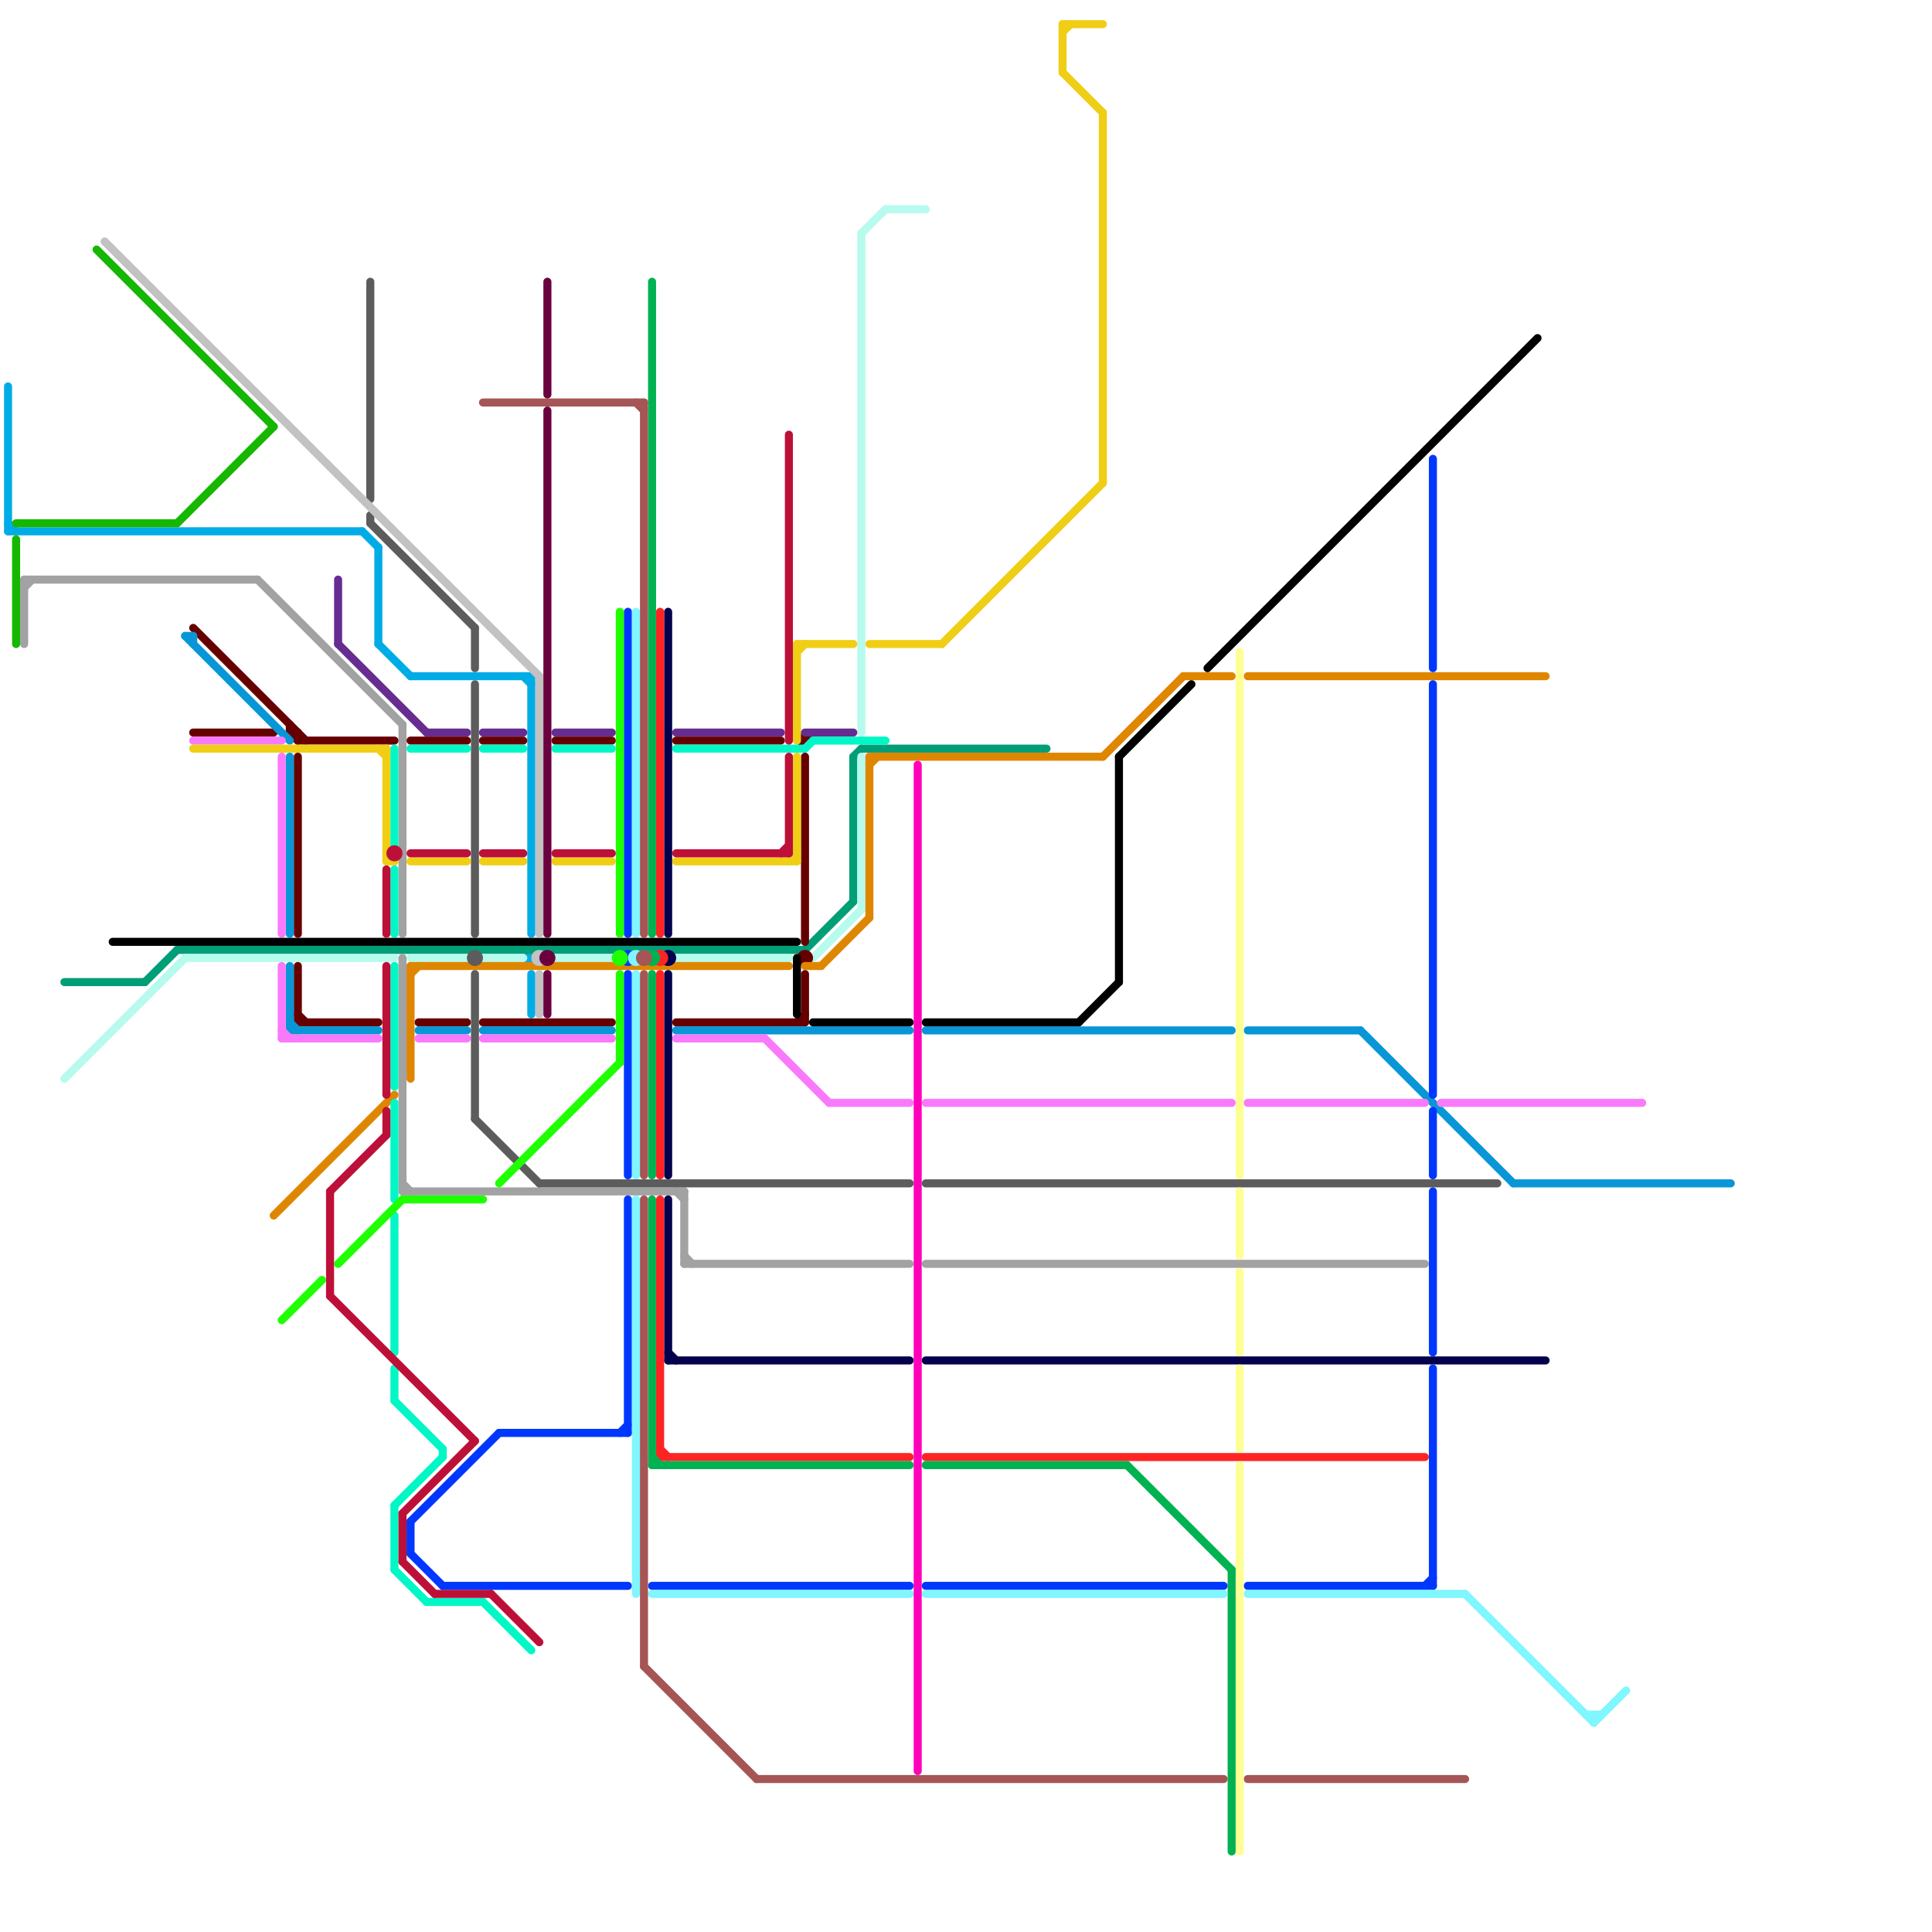 
<svg version="1.1" xmlns="http://www.w3.org/2000/svg" viewBox="0 0 240 240">
<style>line { stroke-width: 1; fill: none; stroke-linecap: round; stroke-linejoin: round; } .c0 { stroke: #00ace6 } .c1 { stroke: #009e77 } .c2 { stroke: #b6fbed } .c3 { stroke: #16b701 } .c4 { stroke: #a2a2a2 } .c5 { stroke: #660000 } .c6 { stroke: #df8600 } .c7 { stroke: #0896d7 } .c8 { stroke: #f979fb } .c9 { stroke: #5c5c5c } .c10 { stroke: #05004d } .c11 { stroke: #ff2424 } .c12 { stroke: #00b251 } .c13 { stroke: #0037ff } .c14 { stroke: #80f6ff } .c15 { stroke: #a55555 } .c16 { stroke: #f0ce15 } .c17 { stroke: #662c90 } .c18 { stroke: #02f7c6 } .c19 { stroke: #000000 } .c20 { stroke: #ff00bb } .c21 { stroke: #c2c2c2 } .c22 { stroke: #fdff94 } .c23 { stroke: #1eff00 } .c24 { stroke: #bd1038 } .c25 { stroke: #6b003e }</style><line class="c0" x1="1" y1="48" x2="1" y2="66"/><line class="c0" x1="65" y1="84" x2="66" y2="85"/><line class="c0" x1="1" y1="66" x2="45" y2="66"/><line class="c0" x1="45" y1="66" x2="47" y2="68"/><line class="c0" x1="66" y1="84" x2="66" y2="116"/><line class="c0" x1="66" y1="121" x2="66" y2="126"/><line class="c0" x1="47" y1="68" x2="47" y2="80"/><line class="c0" x1="47" y1="80" x2="51" y2="84"/><line class="c0" x1="1" y1="65" x2="2" y2="66"/><line class="c0" x1="51" y1="84" x2="66" y2="84"/><circle cx="66" cy="119" r="1" fill="#00ace6" /><line class="c1" x1="106" y1="94" x2="107" y2="93"/><line class="c1" x1="107" y1="93" x2="130" y2="93"/><line class="c1" x1="22" y1="118" x2="100" y2="118"/><line class="c1" x1="18" y1="122" x2="22" y2="118"/><line class="c1" x1="8" y1="122" x2="18" y2="122"/><line class="c1" x1="106" y1="94" x2="106" y2="112"/><line class="c1" x1="100" y1="118" x2="106" y2="112"/><line class="c2" x1="107" y1="94" x2="107" y2="113"/><line class="c2" x1="107" y1="29" x2="110" y2="26"/><line class="c2" x1="110" y1="26" x2="115" y2="26"/><line class="c2" x1="101" y1="119" x2="107" y2="113"/><line class="c2" x1="23" y1="119" x2="49" y2="119"/><line class="c2" x1="84" y1="119" x2="98" y2="119"/><line class="c2" x1="60" y1="119" x2="65" y2="119"/><line class="c2" x1="107" y1="29" x2="107" y2="91"/><line class="c2" x1="51" y1="119" x2="58" y2="119"/><line class="c2" x1="69" y1="119" x2="76" y2="119"/><line class="c2" x1="8" y1="134" x2="23" y2="119"/><line class="c3" x1="22" y1="65" x2="34" y2="53"/><line class="c3" x1="2" y1="67" x2="2" y2="80"/><line class="c3" x1="2" y1="65" x2="22" y2="65"/><line class="c3" x1="12" y1="31" x2="34" y2="53"/><line class="c4" x1="84" y1="148" x2="85" y2="149"/><line class="c4" x1="50" y1="147" x2="51" y2="148"/><line class="c4" x1="3" y1="73" x2="4" y2="72"/><line class="c4" x1="85" y1="156" x2="86" y2="157"/><line class="c4" x1="85" y1="148" x2="85" y2="157"/><line class="c4" x1="50" y1="148" x2="85" y2="148"/><line class="c4" x1="85" y1="157" x2="113" y2="157"/><line class="c4" x1="50" y1="90" x2="50" y2="116"/><line class="c4" x1="3" y1="72" x2="32" y2="72"/><line class="c4" x1="32" y1="72" x2="50" y2="90"/><line class="c4" x1="115" y1="157" x2="177" y2="157"/><line class="c4" x1="3" y1="72" x2="3" y2="80"/><line class="c4" x1="50" y1="119" x2="50" y2="148"/><line class="c5" x1="37" y1="127" x2="47" y2="127"/><line class="c5" x1="51" y1="92" x2="58" y2="92"/><line class="c5" x1="69" y1="92" x2="76" y2="92"/><line class="c5" x1="36" y1="91" x2="37" y2="92"/><line class="c5" x1="100" y1="94" x2="100" y2="117"/><line class="c5" x1="37" y1="94" x2="37" y2="116"/><line class="c5" x1="37" y1="120" x2="37" y2="127"/><line class="c5" x1="37" y1="92" x2="49" y2="92"/><line class="c5" x1="36" y1="91" x2="37" y2="91"/><line class="c5" x1="84" y1="92" x2="97" y2="92"/><line class="c5" x1="84" y1="127" x2="100" y2="127"/><line class="c5" x1="60" y1="127" x2="76" y2="127"/><line class="c5" x1="36" y1="90" x2="36" y2="91"/><line class="c5" x1="52" y1="127" x2="58" y2="127"/><line class="c5" x1="24" y1="78" x2="38" y2="92"/><line class="c5" x1="37" y1="91" x2="37" y2="92"/><line class="c5" x1="99" y1="127" x2="100" y2="126"/><line class="c5" x1="24" y1="91" x2="34" y2="91"/><line class="c5" x1="100" y1="121" x2="100" y2="127"/><line class="c5" x1="60" y1="92" x2="65" y2="92"/><line class="c5" x1="37" y1="126" x2="38" y2="127"/><circle cx="100" cy="92" r="1" fill="#660000" /><circle cx="100" cy="119" r="1" fill="#660000" /><line class="c6" x1="108" y1="94" x2="137" y2="94"/><line class="c6" x1="155" y1="84" x2="192" y2="84"/><line class="c6" x1="102" y1="120" x2="108" y2="114"/><line class="c6" x1="51" y1="121" x2="52" y2="120"/><line class="c6" x1="137" y1="94" x2="147" y2="84"/><line class="c6" x1="108" y1="95" x2="109" y2="94"/><line class="c6" x1="34" y1="151" x2="49" y2="136"/><line class="c6" x1="51" y1="120" x2="98" y2="120"/><line class="c6" x1="51" y1="120" x2="51" y2="134"/><line class="c6" x1="100" y1="120" x2="102" y2="120"/><line class="c6" x1="108" y1="94" x2="108" y2="114"/><line class="c6" x1="147" y1="84" x2="153" y2="84"/><line class="c7" x1="36" y1="127" x2="37" y2="128"/><line class="c7" x1="188" y1="147" x2="215" y2="147"/><line class="c7" x1="36" y1="128" x2="47" y2="128"/><line class="c7" x1="115" y1="128" x2="153" y2="128"/><line class="c7" x1="84" y1="128" x2="113" y2="128"/><line class="c7" x1="155" y1="128" x2="169" y2="128"/><line class="c7" x1="36" y1="94" x2="36" y2="116"/><line class="c7" x1="24" y1="79" x2="24" y2="80"/><line class="c7" x1="60" y1="128" x2="76" y2="128"/><line class="c7" x1="52" y1="128" x2="58" y2="128"/><line class="c7" x1="23" y1="79" x2="36" y2="92"/><line class="c7" x1="23" y1="79" x2="24" y2="79"/><line class="c7" x1="36" y1="120" x2="36" y2="128"/><line class="c7" x1="169" y1="128" x2="188" y2="147"/><line class="c8" x1="24" y1="92" x2="35" y2="92"/><line class="c8" x1="103" y1="137" x2="113" y2="137"/><line class="c8" x1="52" y1="129" x2="58" y2="129"/><line class="c8" x1="155" y1="137" x2="177" y2="137"/><line class="c8" x1="35" y1="128" x2="36" y2="129"/><line class="c8" x1="35" y1="129" x2="47" y2="129"/><line class="c8" x1="115" y1="137" x2="153" y2="137"/><line class="c8" x1="35" y1="94" x2="35" y2="116"/><line class="c8" x1="95" y1="129" x2="103" y2="137"/><line class="c8" x1="84" y1="129" x2="95" y2="129"/><line class="c8" x1="60" y1="129" x2="76" y2="129"/><line class="c8" x1="35" y1="120" x2="35" y2="129"/><line class="c8" x1="179" y1="137" x2="204" y2="137"/><line class="c9" x1="59" y1="139" x2="67" y2="147"/><line class="c9" x1="67" y1="147" x2="113" y2="147"/><line class="c9" x1="59" y1="78" x2="59" y2="83"/><line class="c9" x1="59" y1="121" x2="59" y2="139"/><line class="c9" x1="46" y1="64" x2="46" y2="65"/><line class="c9" x1="59" y1="85" x2="59" y2="116"/><line class="c9" x1="46" y1="35" x2="46" y2="62"/><line class="c9" x1="115" y1="147" x2="186" y2="147"/><line class="c9" x1="46" y1="65" x2="59" y2="78"/><circle cx="59" cy="119" r="1" fill="#5c5c5c" /><line class="c10" x1="83" y1="76" x2="83" y2="116"/><line class="c10" x1="115" y1="169" x2="192" y2="169"/><line class="c10" x1="83" y1="168" x2="84" y2="169"/><line class="c10" x1="83" y1="121" x2="83" y2="146"/><line class="c10" x1="83" y1="169" x2="113" y2="169"/><line class="c10" x1="83" y1="149" x2="83" y2="169"/><circle cx="83" cy="119" r="1" fill="#05004d" /><line class="c11" x1="82" y1="181" x2="113" y2="181"/><line class="c11" x1="82" y1="76" x2="82" y2="116"/><line class="c11" x1="82" y1="149" x2="82" y2="181"/><line class="c11" x1="82" y1="121" x2="82" y2="146"/><line class="c11" x1="82" y1="180" x2="83" y2="181"/><line class="c11" x1="115" y1="181" x2="177" y2="181"/><circle cx="82" cy="119" r="1" fill="#ff2424" /><line class="c12" x1="81" y1="181" x2="82" y2="182"/><line class="c12" x1="81" y1="182" x2="113" y2="182"/><line class="c12" x1="153" y1="195" x2="153" y2="230"/><line class="c12" x1="81" y1="121" x2="81" y2="146"/><line class="c12" x1="81" y1="149" x2="81" y2="182"/><line class="c12" x1="115" y1="182" x2="140" y2="182"/><line class="c12" x1="81" y1="35" x2="81" y2="116"/><line class="c12" x1="140" y1="182" x2="153" y2="195"/><circle cx="81" cy="119" r="1" fill="#00b251" /><line class="c13" x1="178" y1="85" x2="178" y2="136"/><line class="c13" x1="178" y1="148" x2="178" y2="168"/><line class="c13" x1="78" y1="76" x2="78" y2="116"/><line class="c13" x1="78" y1="149" x2="78" y2="178"/><line class="c13" x1="55" y1="197" x2="78" y2="197"/><line class="c13" x1="77" y1="178" x2="78" y2="177"/><line class="c13" x1="178" y1="138" x2="178" y2="146"/><line class="c13" x1="178" y1="57" x2="178" y2="83"/><line class="c13" x1="62" y1="178" x2="78" y2="178"/><line class="c13" x1="81" y1="197" x2="113" y2="197"/><line class="c13" x1="51" y1="189" x2="62" y2="178"/><line class="c13" x1="115" y1="197" x2="152" y2="197"/><line class="c13" x1="177" y1="197" x2="178" y2="196"/><line class="c13" x1="155" y1="197" x2="178" y2="197"/><line class="c13" x1="51" y1="193" x2="55" y2="197"/><line class="c13" x1="178" y1="170" x2="178" y2="197"/><line class="c13" x1="51" y1="189" x2="51" y2="193"/><line class="c13" x1="78" y1="121" x2="78" y2="146"/><circle cx="78" cy="119" r="1" fill="#0037ff" /><line class="c14" x1="198" y1="214" x2="202" y2="210"/><line class="c14" x1="79" y1="121" x2="79" y2="146"/><line class="c14" x1="197" y1="213" x2="199" y2="213"/><line class="c14" x1="198" y1="213" x2="198" y2="214"/><line class="c14" x1="182" y1="198" x2="198" y2="214"/><line class="c14" x1="81" y1="198" x2="113" y2="198"/><line class="c14" x1="155" y1="198" x2="182" y2="198"/><line class="c14" x1="79" y1="149" x2="79" y2="198"/><line class="c14" x1="115" y1="198" x2="152" y2="198"/><line class="c14" x1="79" y1="76" x2="79" y2="116"/><circle cx="79" cy="119" r="1" fill="#80f6ff" /><line class="c15" x1="79" y1="50" x2="80" y2="51"/><line class="c15" x1="80" y1="121" x2="80" y2="146"/><line class="c15" x1="80" y1="207" x2="94" y2="221"/><line class="c15" x1="94" y1="221" x2="152" y2="221"/><line class="c15" x1="80" y1="149" x2="80" y2="207"/><line class="c15" x1="80" y1="50" x2="80" y2="116"/><line class="c15" x1="60" y1="50" x2="80" y2="50"/><line class="c15" x1="155" y1="221" x2="182" y2="221"/><circle cx="80" cy="119" r="1" fill="#a55555" /><line class="c16" x1="99" y1="80" x2="106" y2="80"/><line class="c16" x1="99" y1="94" x2="99" y2="107"/><line class="c16" x1="132" y1="4" x2="133" y2="3"/><line class="c16" x1="132" y1="9" x2="137" y2="14"/><line class="c16" x1="48" y1="107" x2="49" y2="107"/><line class="c16" x1="47" y1="93" x2="48" y2="94"/><line class="c16" x1="108" y1="80" x2="117" y2="80"/><line class="c16" x1="117" y1="80" x2="137" y2="60"/><line class="c16" x1="99" y1="80" x2="99" y2="92"/><line class="c16" x1="84" y1="107" x2="99" y2="107"/><line class="c16" x1="99" y1="81" x2="100" y2="80"/><line class="c16" x1="132" y1="3" x2="137" y2="3"/><line class="c16" x1="48" y1="106" x2="49" y2="107"/><line class="c16" x1="69" y1="107" x2="76" y2="107"/><line class="c16" x1="98" y1="107" x2="99" y2="106"/><line class="c16" x1="60" y1="107" x2="65" y2="107"/><line class="c16" x1="24" y1="93" x2="48" y2="93"/><line class="c16" x1="48" y1="93" x2="48" y2="107"/><line class="c16" x1="137" y1="14" x2="137" y2="60"/><line class="c16" x1="51" y1="107" x2="58" y2="107"/><line class="c16" x1="132" y1="3" x2="132" y2="9"/><line class="c17" x1="100" y1="91" x2="106" y2="91"/><line class="c17" x1="84" y1="91" x2="97" y2="91"/><line class="c17" x1="53" y1="91" x2="58" y2="91"/><line class="c17" x1="42" y1="72" x2="42" y2="80"/><line class="c17" x1="42" y1="80" x2="53" y2="91"/><line class="c17" x1="60" y1="91" x2="65" y2="91"/><line class="c17" x1="69" y1="91" x2="76" y2="91"/><line class="c18" x1="49" y1="170" x2="49" y2="174"/><line class="c18" x1="53" y1="199" x2="60" y2="199"/><line class="c18" x1="69" y1="93" x2="76" y2="93"/><line class="c18" x1="49" y1="108" x2="49" y2="116"/><line class="c18" x1="84" y1="93" x2="100" y2="93"/><line class="c18" x1="101" y1="92" x2="110" y2="92"/><line class="c18" x1="49" y1="187" x2="55" y2="181"/><line class="c18" x1="49" y1="187" x2="49" y2="195"/><line class="c18" x1="60" y1="93" x2="65" y2="93"/><line class="c18" x1="55" y1="180" x2="55" y2="181"/><line class="c18" x1="51" y1="93" x2="58" y2="93"/><line class="c18" x1="49" y1="137" x2="49" y2="149"/><line class="c18" x1="49" y1="151" x2="49" y2="168"/><line class="c18" x1="49" y1="174" x2="55" y2="180"/><line class="c18" x1="49" y1="195" x2="53" y2="199"/><line class="c18" x1="49" y1="93" x2="49" y2="105"/><line class="c18" x1="49" y1="120" x2="49" y2="135"/><line class="c18" x1="100" y1="93" x2="101" y2="92"/><line class="c18" x1="60" y1="199" x2="66" y2="205"/><line class="c19" x1="14" y1="117" x2="99" y2="117"/><line class="c19" x1="139" y1="94" x2="139" y2="122"/><line class="c19" x1="115" y1="127" x2="134" y2="127"/><line class="c19" x1="99" y1="119" x2="99" y2="126"/><line class="c19" x1="101" y1="127" x2="113" y2="127"/><line class="c19" x1="150" y1="83" x2="191" y2="42"/><line class="c19" x1="139" y1="94" x2="148" y2="85"/><line class="c19" x1="134" y1="127" x2="139" y2="122"/><line class="c20" x1="114" y1="95" x2="114" y2="220"/><line class="c21" x1="13" y1="30" x2="67" y2="84"/><line class="c21" x1="67" y1="84" x2="67" y2="116"/><line class="c21" x1="67" y1="121" x2="67" y2="126"/><circle cx="67" cy="119" r="1" fill="#c2c2c2" /><line class="c22" x1="154" y1="158" x2="154" y2="168"/><line class="c22" x1="154" y1="81" x2="154" y2="146"/><line class="c22" x1="154" y1="170" x2="154" y2="180"/><line class="c22" x1="154" y1="182" x2="154" y2="230"/><line class="c22" x1="154" y1="148" x2="154" y2="156"/><line class="c23" x1="42" y1="157" x2="50" y2="149"/><line class="c23" x1="35" y1="164" x2="40" y2="159"/><line class="c23" x1="62" y1="147" x2="77" y2="132"/><line class="c23" x1="77" y1="76" x2="77" y2="116"/><line class="c23" x1="50" y1="149" x2="60" y2="149"/><line class="c23" x1="77" y1="121" x2="77" y2="132"/><circle cx="77" cy="119" r="1" fill="#1eff00" /><line class="c24" x1="61" y1="198" x2="67" y2="204"/><line class="c24" x1="41" y1="161" x2="59" y2="179"/><line class="c24" x1="48" y1="108" x2="48" y2="116"/><line class="c24" x1="98" y1="54" x2="98" y2="92"/><line class="c24" x1="50" y1="194" x2="54" y2="198"/><line class="c24" x1="69" y1="106" x2="76" y2="106"/><line class="c24" x1="41" y1="148" x2="41" y2="161"/><line class="c24" x1="41" y1="148" x2="48" y2="141"/><line class="c24" x1="50" y1="188" x2="59" y2="179"/><line class="c24" x1="48" y1="138" x2="48" y2="141"/><line class="c24" x1="48" y1="120" x2="48" y2="136"/><line class="c24" x1="98" y1="94" x2="98" y2="106"/><line class="c24" x1="97" y1="106" x2="98" y2="105"/><line class="c24" x1="84" y1="106" x2="98" y2="106"/><line class="c24" x1="60" y1="106" x2="65" y2="106"/><line class="c24" x1="51" y1="106" x2="58" y2="106"/><line class="c24" x1="50" y1="188" x2="50" y2="194"/><line class="c24" x1="54" y1="198" x2="61" y2="198"/><circle cx="49" cy="106" r="1" fill="#bd1038" /><line class="c25" x1="68" y1="51" x2="68" y2="116"/><line class="c25" x1="68" y1="121" x2="68" y2="126"/><line class="c25" x1="68" y1="35" x2="68" y2="49"/><circle cx="68" cy="119" r="1" fill="#6b003e" />


</svg>


